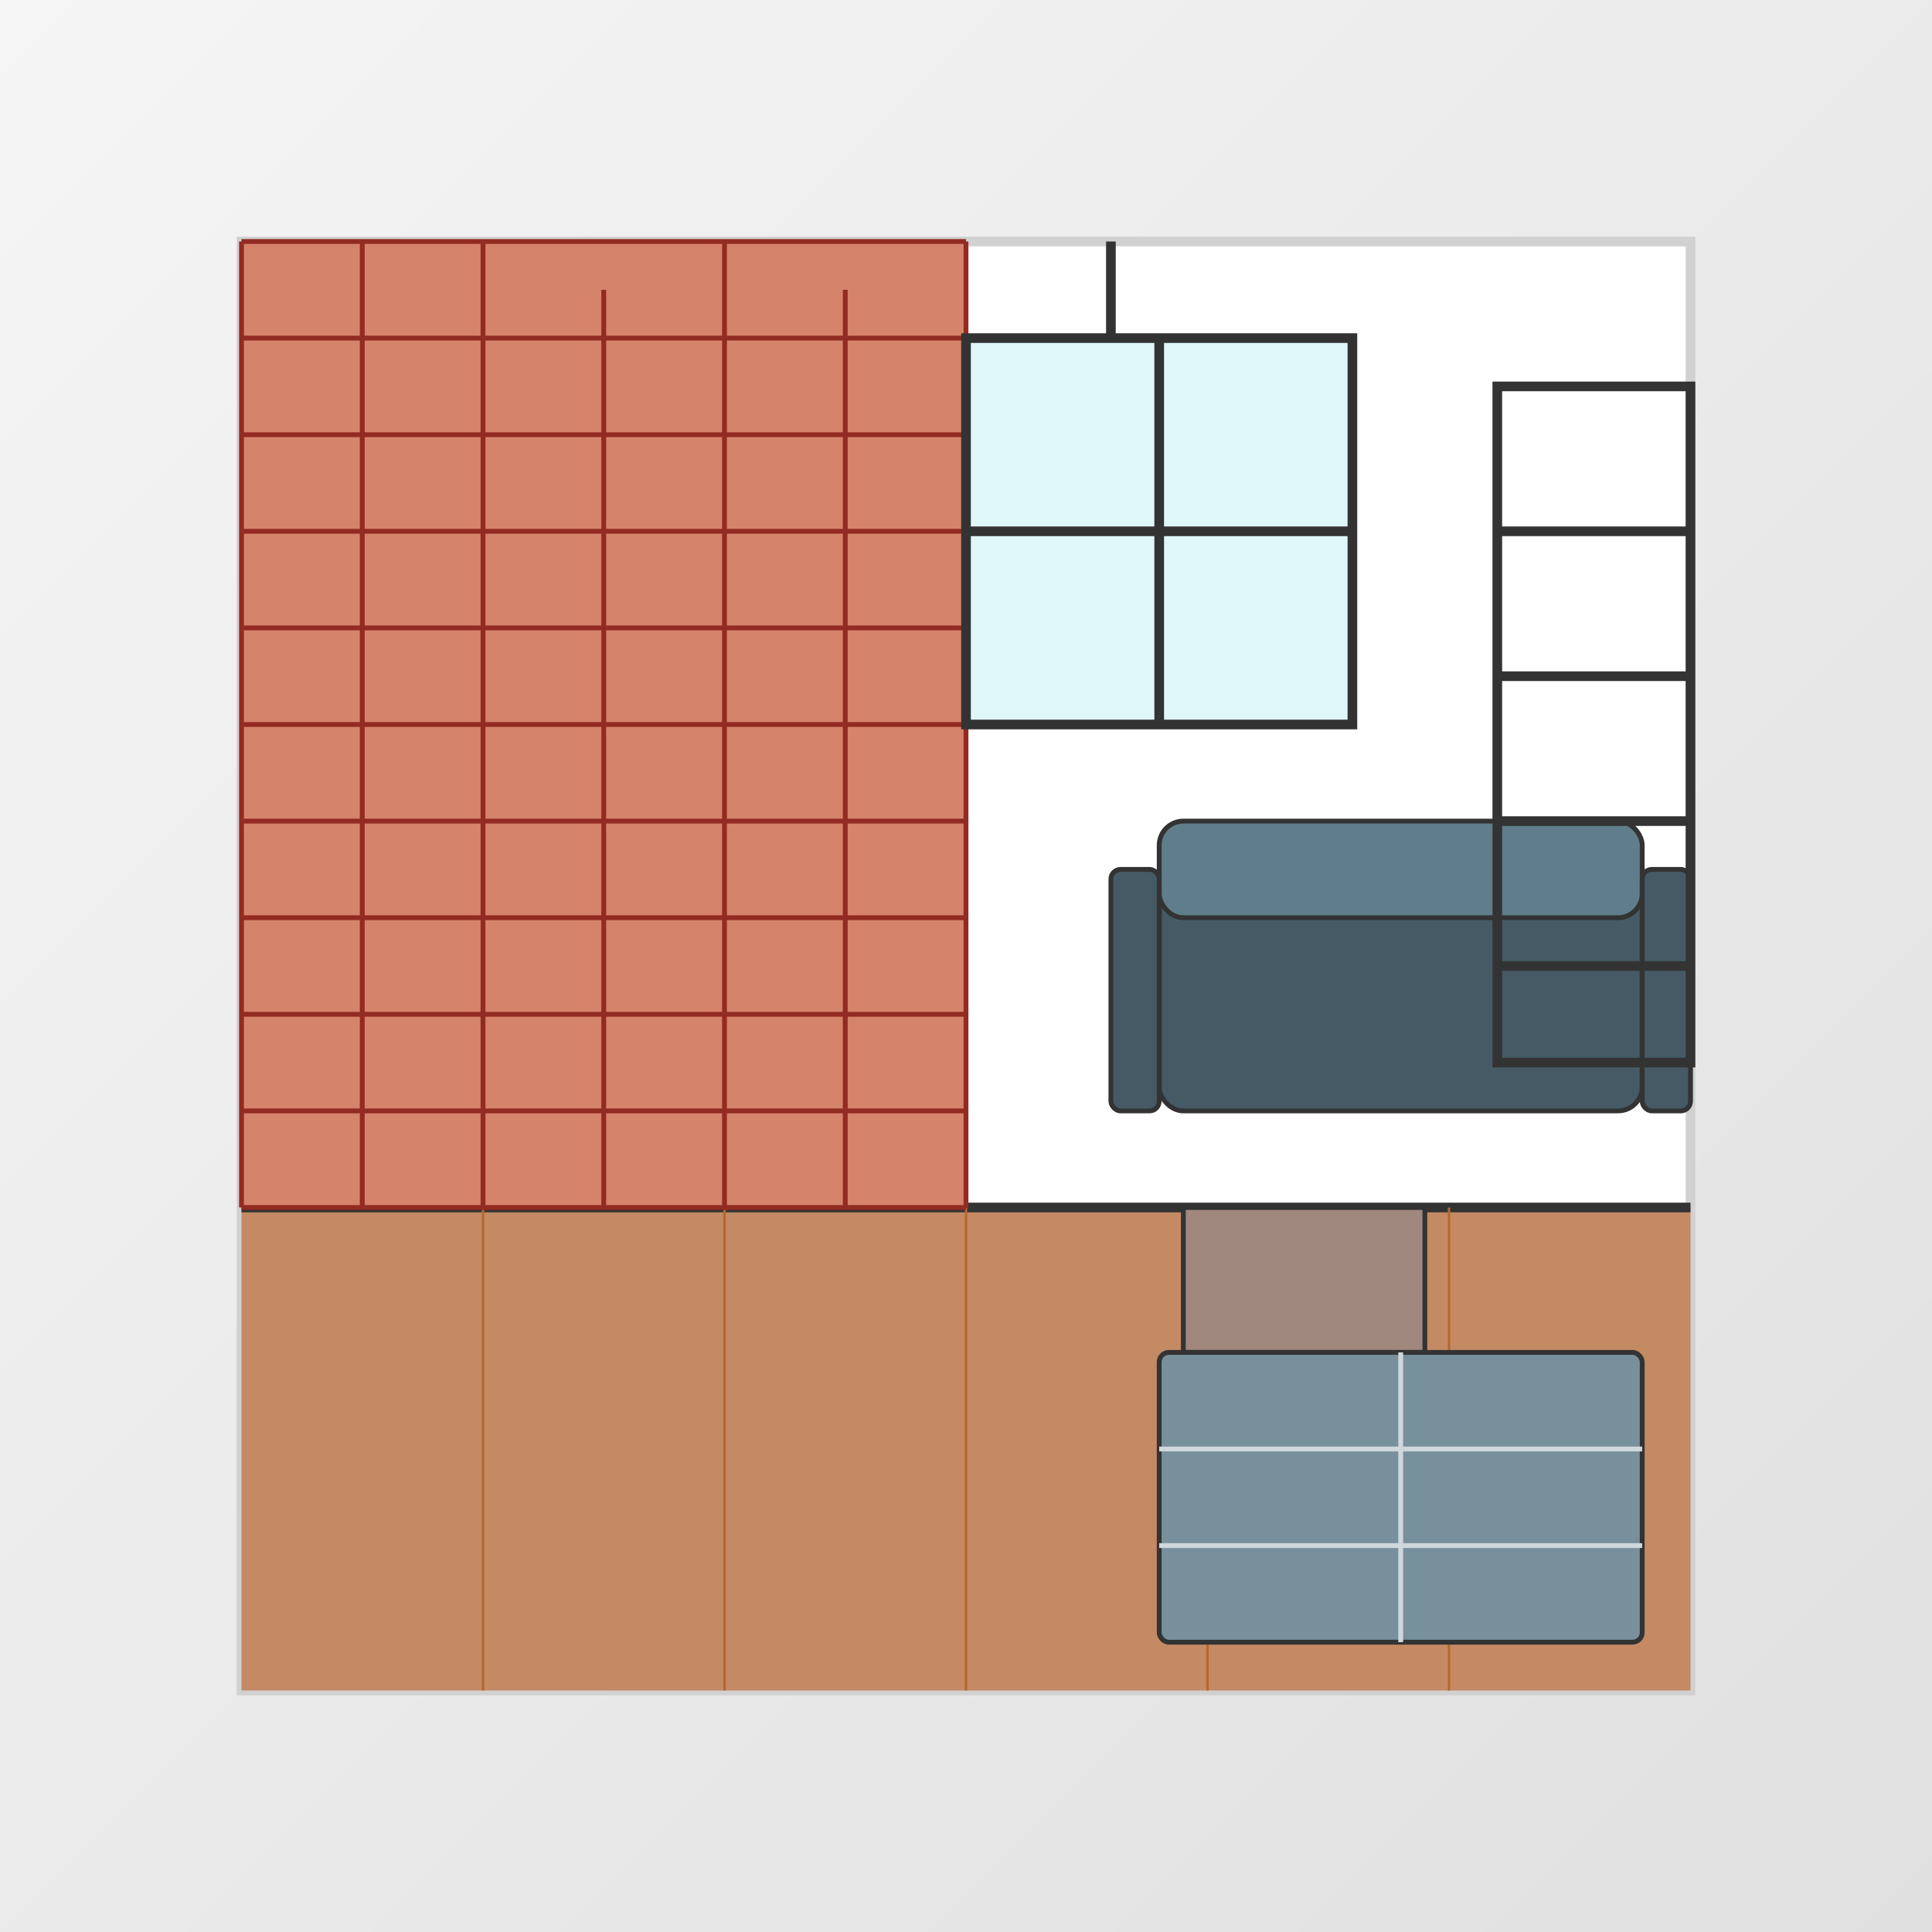 <svg xmlns="http://www.w3.org/2000/svg" width="400" height="400" viewBox="0 0 400 400">
  <rect x="0" y="0" width="400" height="400" fill="#808080" stroke="none"/>
  <defs>
    <linearGradient id="apartment-grad" x1="0%" y1="0%" x2="100%" y2="100%">
      <stop offset="0%" style="stop-color:#f5f5f5;stop-opacity:1" />
      <stop offset="100%" style="stop-color:#e0e0e0;stop-opacity:1" />
    </linearGradient>
  </defs>
  
  <rect width="400" height="400" fill="url(#apartment-grad)" />
  
  <!-- Apartment Interior -->
  <!-- Walls -->
  <rect x="50" y="50" width="300" height="300" fill="#ffffff" stroke="#d1d1d1" stroke-width="2" />
  
  <!-- Floor -->
  <rect x="50" y="250" width="300" height="100" fill="#c48a64" />
  <line x1="50" y1="250" x2="350" y2="250" stroke="#333" stroke-width="2" />
  <line x1="100" y1="250" x2="100" y2="350" stroke="#b26730" stroke-width="0.5" />
  <line x1="150" y1="250" x2="150" y2="350" stroke="#b26730" stroke-width="0.5" />
  <line x1="200" y1="250" x2="200" y2="350" stroke="#b26730" stroke-width="0.5" />
  <line x1="250" y1="250" x2="250" y2="350" stroke="#b26730" stroke-width="0.5" />
  <line x1="300" y1="250" x2="300" y2="350" stroke="#b26730" stroke-width="0.5" />
  
  <!-- Industrial style elements -->
  <!-- Exposed brick wall -->
  <g transform="translate(50, 50)">
    <rect x="0" y="0" width="150" height="200" fill="#d6836c" />
    <!-- Brick pattern -->
    <path d="M0,0 L150,0 M0,20 L150,20 M0,40 L150,40 M0,60 L150,60 M0,80 L150,80 M0,100 L150,100 M0,120 L150,120 M0,140 L150,140 M0,160 L150,160 M0,180 L150,180 M0,200 L150,200" stroke="#922b21" stroke-width="1" />
    <path d="M0,0 L0,200 M25,0 L25,200 M50,0 L50,200 M75,10 L75,200 M100,0 L100,200 M125,10 L125,200 M150,0 L150,200" stroke="#922b21" stroke-width="1" />
  </g>
  
  <!-- Industrial style furniture -->
  <!-- Sofa -->
  <rect x="240" y="180" width="100" height="50" rx="5" fill="#455a64" stroke="#333" stroke-width="1" />
  <rect x="240" y="170" width="100" height="20" rx="5" fill="#607d8b" stroke="#333" stroke-width="1" />
  <rect x="230" y="180" width="10" height="50" rx="2" fill="#455a64" stroke="#333" stroke-width="1" />
  <rect x="340" y="180" width="10" height="50" rx="2" fill="#455a64" stroke="#333" stroke-width="1" />
  
  <!-- Coffee table -->
  <g transform="translate(270, 260)">
    <rect x="-25" y="-10" width="50" height="30" fill="#a1887f" stroke="#333" stroke-width="1" />
    <line x1="-20" y1="20" x2="-20" y2="50" stroke="#333" stroke-width="2" />
    <line x1="20" y1="20" x2="20" y2="50" stroke="#333" stroke-width="2" />
  </g>
  
  <!-- Industrial pendant light -->
  <path d="M230,50 L230,100" stroke="#333" stroke-width="2" />
  <rect x="220" y="100" width="20" height="30" rx="2" fill="#fdd835" stroke="#333" stroke-width="1" />
  
  <!-- Metal shelving unit -->
  <g transform="translate(350, 150)">
    <rect x="-40" y="-70" width="40" height="140" fill="none" stroke="#333" stroke-width="2" />
    <line x1="-40" y1="-40" x2="0" y2="-40" stroke="#333" stroke-width="2" />
    <line x1="-40" y1="-10" x2="0" y2="-10" stroke="#333" stroke-width="2" />
    <line x1="-40" y1="20" x2="0" y2="20" stroke="#333" stroke-width="2" />
    <line x1="-40" y1="50" x2="0" y2="50" stroke="#333" stroke-width="2" />
  </g>
  
  <!-- Modern rug -->
  <rect x="240" y="280" width="100" height="60" rx="2" fill="#78909c" stroke="#333" stroke-width="1" />
  <path d="M240,300 L340,300 M240,320 L340,320 M290,280 L290,340" stroke="#cfd8dc" stroke-width="1" />
  
  <!-- Window -->
  <rect x="200" y="70" width="80" height="80" fill="#e0f7fa" stroke="#333" stroke-width="2" />
  <line x1="240" y1="70" x2="240" y2="150" stroke="#333" stroke-width="2" />
  <line x1="200" y1="110" x2="280" y2="110" stroke="#333" stroke-width="2" />
</svg>